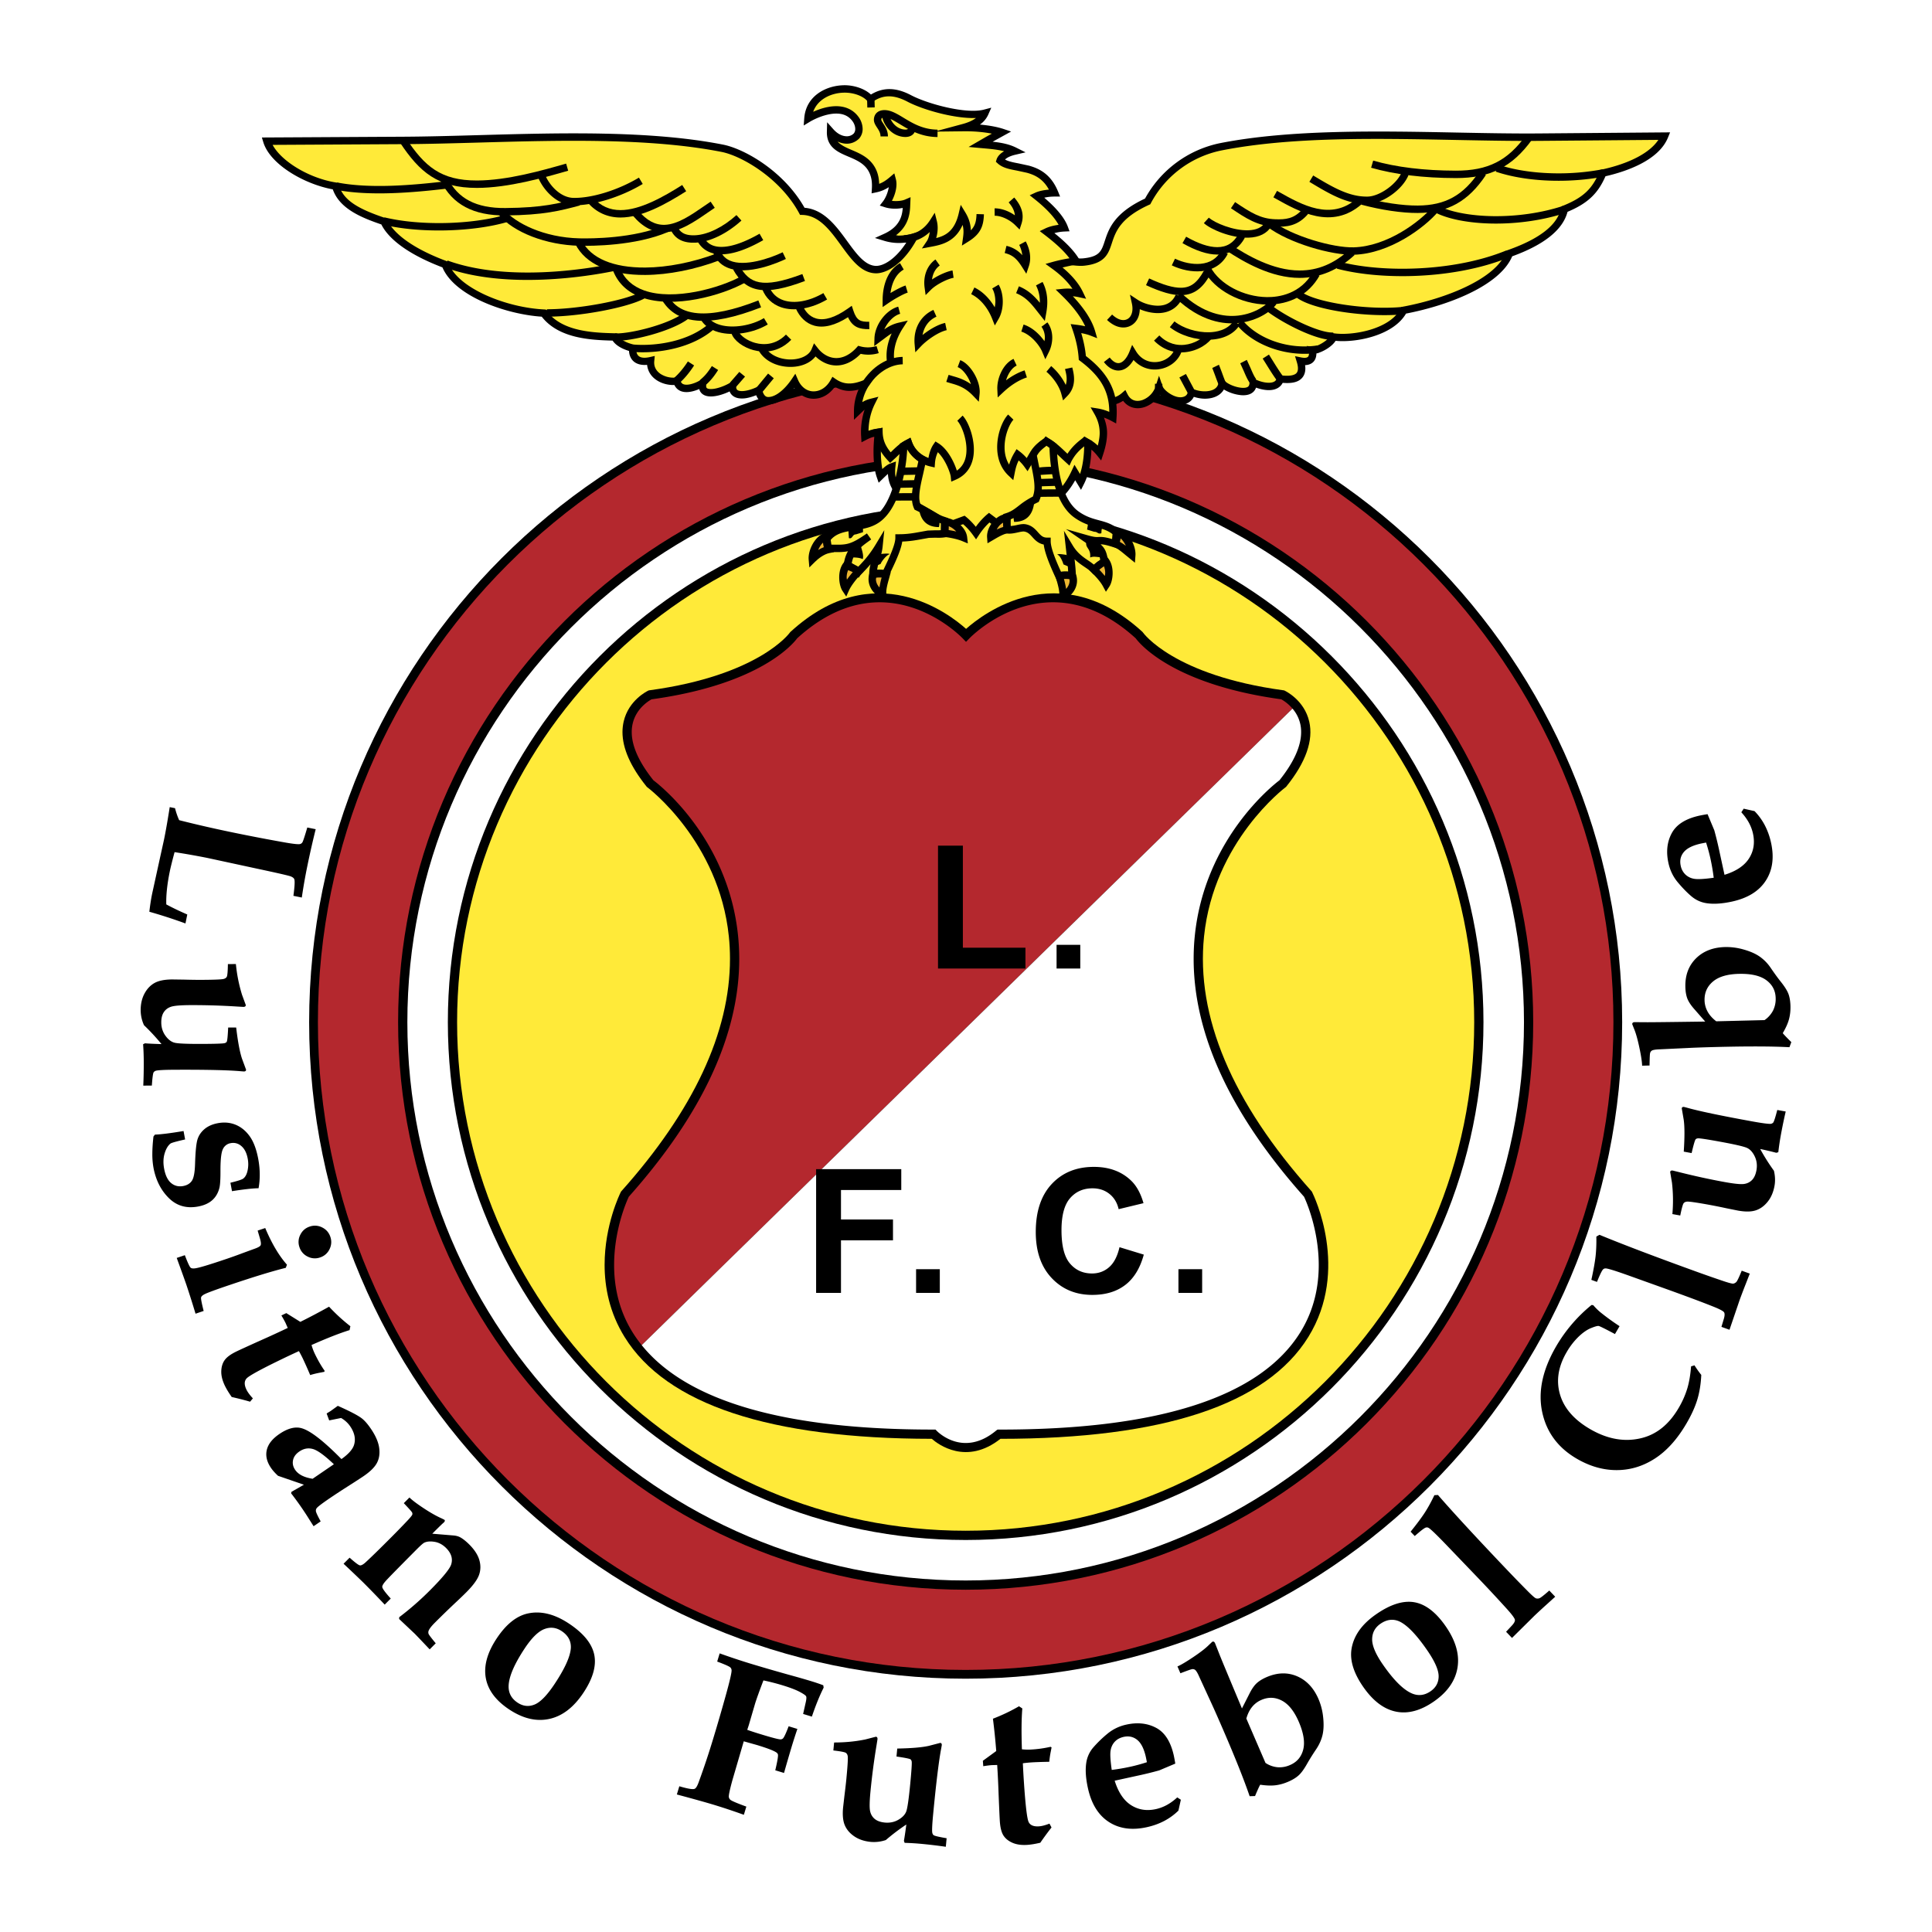 <svg xmlns="http://www.w3.org/2000/svg" width="2500" height="2500" viewBox="0 0 192.756 192.756"><g fill-rule="evenodd" clip-rule="evenodd"><path fill="#fff" d="M0 0h192.756v192.756H0V0z"/><path d="M161.408 101.983c0 35.934-29.129 65.063-65.064 65.063-35.934 0-65.064-29.13-65.064-65.063 0-35.935 29.131-65.064 65.064-65.064 35.935 0 65.064 29.13 65.064 65.064z" fill="#b4282e"/><path d="M30.843 101.983c0 36.117 29.384 65.501 65.501 65.501 36.117 0 65.5-29.384 65.5-65.501 0-36.117-29.383-65.501-65.5-65.501-36.117 0-65.501 29.385-65.501 65.501z"/><path d="M31.717 101.983c0-35.636 28.992-64.627 64.627-64.627 35.636 0 64.628 28.992 64.628 64.627S131.98 166.61 96.344 166.61c-35.635 0-64.627-28.991-64.627-64.627z" fill="#b4282e"/><path d="M152.508 101.983c0 31.018-25.146 56.164-56.164 56.164-31.02 0-56.164-25.146-56.164-56.164 0-31.019 25.145-56.164 56.164-56.164 31.017 0 56.164 25.145 56.164 56.164z" fill="#e0922f"/><path d="M39.719 101.983c0 31.223 25.402 56.625 56.625 56.625 31.224 0 56.625-25.402 56.625-56.625s-25.4-56.625-56.625-56.625c-31.222.001-56.625 25.402-56.625 56.625z"/><path d="M40.642 101.983c0-30.715 24.988-55.703 55.703-55.703 30.714 0 55.703 24.988 55.703 55.703 0 30.714-24.988 55.702-55.703 55.702-30.716.001-55.703-24.988-55.703-55.702z" fill="#fff"/><path d="M147.545 101.982c0 28.277-22.924 51.202-51.201 51.202s-51.202-22.925-51.202-51.202c0-28.277 22.925-51.201 51.202-51.201 28.277.001 51.201 22.925 51.201 51.201z" fill="#ffea39"/><path d="M44.682 101.982c0 28.487 23.175 51.663 51.662 51.663 28.486 0 51.662-23.176 51.662-51.663 0-28.486-23.176-51.661-51.662-51.661-28.487 0-51.662 23.175-51.662 51.661z"/><path d="M45.604 101.982c0-27.978 22.761-50.739 50.74-50.739 27.978 0 50.738 22.762 50.738 50.739 0 27.979-22.76 50.74-50.738 50.74-27.979.001-50.74-22.761-50.74-50.74z" fill="#ffea39"/><path d="M99.723 143.049c-3.654 3.082-6.58.041-6.58.041-42.792.043-30.798-23.944-30.798-23.944 23.064-25.831 2.516-40.97 2.516-40.97-5.159-6.415 0-8.847 0-8.847 11.322-1.537 14.326-5.955 14.326-5.955 9.17-8.387 17.194 0 17.194 0s8.104-8.387 17.273 0c0 0 3.006 4.418 14.328 5.955 0 0 5.158 2.432 0 8.847 0 0-20.549 15.139 2.516 40.97 0 0 11.992 23.987-30.797 23.944l.022-.041z" fill="#b4282e"/><path d="M78.877 63.032l-.04.036-.03.043c-.03.043-3.081 4.276-14.009 5.759l-.07.01-.064.031c-.08.037-1.949.94-2.441 3.078-.077.339-.118.69-.118 1.047 0 1.627.803 3.447 2.396 5.429l.039.047.047.035c.072.053 7.15 5.385 8.13 14.872.077.744.114 1.491.114 2.244 0 7.332-3.634 15.118-10.83 23.175l-.041.046-.028.056c-.099.199-1.61 3.291-1.61 7.249 0 2.244.486 4.768 1.992 7.2 4.166 6.734 14.479 10.152 30.652 10.161.649.571 3.464 2.671 6.847.001 16.211.001 26.547-3.419 30.719-10.162 4.156-6.721.535-14.138.379-14.449l-.027-.056-.041-.046c-7.934-8.885-11.537-17.438-10.715-25.419.979-9.487 8.059-14.819 8.129-14.872l.049-.035.037-.047c1.945-2.419 2.711-4.597 2.279-6.476-.494-2.138-2.361-3.042-2.441-3.078l-.064-.031-.07-.01c-10.93-1.482-13.98-5.715-14.01-5.759l-.029-.042-.039-.038c-8.354-7.64-15.945-1.749-17.584-.289-1.63-1.462-9.156-7.348-17.508.29z"/><path d="M127.836 69.771c-10.842-1.491-14.148-5.573-14.521-6.081-8.709-7.936-16.283-.325-16.602.004l-.333.343-.331-.344c-.315-.329-7.812-7.937-16.52-.003-.374.508-3.679 4.59-14.521 6.081-.242.129-1.538.888-1.889 2.438a3.733 3.733 0 0 0-.091.831c0 1.398.728 3.012 2.165 4.81.651.492 7.44 5.833 8.439 15.46.081.78.122 1.566.122 2.356 0 7.546-3.701 15.516-11.017 23.729-.119.248-1.467 3.148-1.467 6.822 0 2.107.447 4.459 1.833 6.693.276.448.586.878.921 1.295l64.929-63.507a4.185 4.185 0 0 0-1.117-.927z" fill="#b4282e"/><path d="M119.09 95.667c0-.791.039-1.576.121-2.356 1-9.626 7.787-14.968 8.439-15.46 1.438-1.798 2.164-3.412 2.164-4.81a3.505 3.505 0 0 0-.861-2.342l-64.929 63.507c4.513 5.604 14.293 8.438 29.118 8.422l.196.002.136.14c.108.111 2.683 2.685 5.951-.074l.105-.067h.17c15.928.018 26.033-3.252 30.041-9.717 1.383-2.234 1.83-4.586 1.83-6.693 0-3.674-1.348-6.574-1.467-6.822-7.315-8.214-11.014-16.184-11.014-23.73z" fill="#fff"/><path d="M16.933 80.526l.531.107c.102.413.239.812.411 1.196 1.842.467 3.772.906 5.791 1.316 1.585.323 3.086.609 4.5.861 1.006.183 1.593.251 1.76.206a.372.372 0 0 0 .244-.173c.066-.099.229-.592.489-1.479l.838.17a88.616 88.616 0 0 0-.834 3.675 55.924 55.924 0 0 0-.552 3.142l-.837-.17c.128-.95.156-1.506.082-1.67-.044-.101-.157-.189-.338-.265-.182-.076-1.286-.331-3.314-.763L20.7 85.598a74.747 74.747 0 0 0-3.282-.58c-.235.87-.396 1.517-.482 1.941-.258 1.272-.374 2.363-.345 3.273.578.315 1.275.651 2.094 1.007l-.182.894a51.428 51.428 0 0 0-3.603-1.168c.076-.659.169-1.26.28-1.805l.808-3.687.364-1.649c.16-.762.355-1.862.581-3.298zM22.737 96.187l.798-.003a15.27 15.27 0 0 0 .614 3.071l.373 1.016c0 .123-.08.186-.24.187l-.619-.035a69.804 69.804 0 0 0-4.655-.142c-.965.004-1.605.056-1.923.156-.317.101-.563.28-.736.54-.174.259-.26.604-.258 1.036.002.503.141.943.415 1.321.273.377.575.61.905.696.329.088 1.267.128 2.812.121 1.237-.005 1.961-.029 2.171-.071.111-.028.188-.077.229-.147.056-.104.103-.576.142-1.417l.798-.003c.167 1.414.361 2.452.583 3.114l.405 1.096c0 .117-.073.177-.22.178l-.283-.021c-1.219-.114-3.428-.164-6.627-.15-.979.004-1.595.035-1.847.092a.42.42 0 0 0-.251.169c-.063.111-.12.55-.173 1.317l-.855.004c.035-.793.05-1.58.047-2.358a25.306 25.306 0 0 0-.064-1.769l.188-.094c.349.03.898.057 1.646.078a20.973 20.973 0 0 0-1.745-1.884 3.647 3.647 0 0 1-.333-1.47c-.003-.645.125-1.206.381-1.684.257-.479.593-.832 1.009-1.062.415-.229 1.001-.345 1.757-.349l1.144.016c.707.019 1.281.026 1.722.025 1.245-.006 1.991-.033 2.235-.084.161-.035.274-.107.341-.217.064-.107.103-.533.114-1.273zM18.469 113.683c-.881.199-1.369.337-1.461.411-.254.204-.449.534-.584.991-.136.457-.152.961-.049 1.514.126.675.359 1.153.701 1.436.341.282.742.381 1.203.295.397-.075.688-.254.874-.537.182-.284.284-.838.308-1.662.038-1.248.12-2.071.249-2.47s.365-.739.709-1.026c.345-.284.786-.477 1.321-.576.632-.118 1.221-.065 1.768.158.547.225 1.014.606 1.403 1.146.389.541.673 1.297.855 2.271.188 1.014.199 1.986.031 2.917-.578.008-1.462.105-2.651.293l-.157-.842c.737-.18 1.165-.319 1.283-.418.181-.139.314-.363.399-.674a2.96 2.96 0 0 0 .044-1.312c-.106-.569-.318-.987-.634-1.254a1.218 1.218 0 0 0-1.059-.292 1.033 1.033 0 0 0-.783.594c-.166.329-.247 1.055-.243 2.177.002.774-.027 1.316-.09 1.626-.118.52-.351.942-.701 1.267-.35.324-.828.543-1.435.657-1.166.218-2.142-.065-2.93-.847-.789-.782-1.297-1.792-1.529-3.032a7.461 7.461 0 0 1-.112-1.394c.002-.519.04-1.088.113-1.712l.145-.187c.615-.022 1.566-.142 2.856-.359l.156.841zM32.96 123.401c.142.422.114.833-.085 1.236a1.568 1.568 0 0 1-.941.819 1.556 1.556 0 0 1-1.237-.085 1.568 1.568 0 0 1-.82-.941 1.555 1.555 0 0 1 .084-1.235c.199-.403.509-.675.932-.817a1.567 1.567 0 0 1 1.246.082c.403.198.676.512.821.941zm-15.328 2.103l.81-.274c.279.736.47 1.151.576 1.245.105.093.317.104.635.033.437-.089 1.373-.375 2.805-.859.62-.209 1.188-.412 1.708-.61l1.16-.425c.386-.13.61-.252.672-.364.062-.113.039-.353-.071-.721l-.221-.753.756-.255c.657 1.554 1.38 2.772 2.168 3.656l-.115.314c-1.306.321-3.17.891-5.596 1.71-1.402.473-2.241.782-2.518.927-.195.102-.308.207-.338.316-.03.107.056.559.256 1.35l-.81.274a98.01 98.01 0 0 0-.878-2.776c-.115-.348-.448-1.277-.999-2.788zM28.564 131.009l1.401.874a67.69 67.69 0 0 0 2.867-1.514 17.895 17.895 0 0 0 2.125 1.949l-.08.388c-.976.302-2.242.797-3.796 1.486.089.313.201.612.338.896.311.642.631 1.196.963 1.664l-.014.111-.373.076a9.009 9.009 0 0 0-1.048.25 43.663 43.663 0 0 0-.733-1.646 12.043 12.043 0 0 0-.391-.743c-.645.297-1.211.562-1.698.799-2.125 1.027-3.303 1.674-3.533 1.939-.23.266-.232.634-.004 1.104.067.138.154.279.263.424.107.145.235.294.379.449l-.279.332c-.6-.174-1.21-.328-1.832-.468-.149-.213-.28-.412-.393-.597a6.796 6.796 0 0 1-.287-.521c-.253-.526-.374-1.009-.362-1.451.012-.441.124-.812.338-1.111.213-.3.606-.588 1.181-.865.302-.146 1.105-.515 2.409-1.102a108.12 108.12 0 0 0 2.702-1.243l-.214-.491a10.02 10.02 0 0 0-.419-.754l.49-.235zM31.19 147.538c-.848-.134-1.429-.43-1.743-.892-.208-.305-.279-.625-.211-.962s.278-.627.631-.868c.435-.298.887-.379 1.356-.246.47.134 1.166.641 2.089 1.518l-2.122 1.45zm.327 3.22a.411.411 0 0 1 .102-.317c.128-.146.555-.469 1.279-.963a74.6 74.6 0 0 1 1.839-1.205c.746-.475 1.26-.809 1.544-1.002.677-.463 1.125-.913 1.345-1.352.219-.437.284-.939.198-1.508-.086-.567-.362-1.193-.828-1.874-.343-.503-.664-.86-.96-1.072-.403-.292-1.18-.693-2.332-1.204l-.34.245-.375.27-.401.248.255.689 1.188-.239c.195.113.368.24.518.379.15.139.278.287.385.443.454.665.579 1.301.374 1.907-.153.435-.567.893-1.242 1.37-1.741-1.767-3.043-2.786-3.908-3.059-.665-.216-1.427-.029-2.289.56-.7.478-1.117 1.008-1.252 1.592s.005 1.182.424 1.794c.17.248.402.508.697.781l2.584.89-1.241.71-.035.15a30.538 30.538 0 0 1 1.806 2.594l.434.686.707-.481c-.308-.563-.467-.906-.476-1.032zM34.277 156.015l.603-.605c.564.502.91.758 1.036.769.126.013.295-.075.509-.26.527-.477 1.423-1.352 2.688-2.623a78.29 78.29 0 0 0 1.594-1.644c.267-.289.412-.473.432-.553a.32.32 0 0 0-.028-.206c-.034-.073-.309-.381-.823-.923l.563-.565c.266.265.737.621 1.414 1.068.677.448 1.281.79 1.812 1.024l.265.133c.069.067.047.16-.066.272l-.071.062c-.148.129-.506.479-1.077 1.054l2.104.175c.266.02.497.082.694.189.276.156.569.39.88.698.522.52.859 1.035 1.012 1.547.152.514.147 1.007-.017 1.482s-.581 1.051-1.253 1.728c-.296.298-.648.636-1.053 1.014a93.987 93.987 0 0 0-2.115 2.051c-.331.333-.533.592-.606.775a.451.451 0 0 0-.01.347c.043.102.279.411.709.928l-.603.606-.893-.941-.577-.601-1.581-1.491.014-.179a29.088 29.088 0 0 0 3.092-2.706c1.255-1.262 1.952-2.115 2.092-2.561.178-.574.006-1.119-.515-1.639-.335-.332-.71-.535-1.127-.608-.417-.072-.759-.048-1.026.073-.113.045-.381.279-.802.703-1.792 1.803-2.812 2.842-3.057 3.119-.245.276-.362.479-.351.607.015.165.297.549.846 1.154l-.603.605a101.347 101.347 0 0 0-2.141-2.209 134.94 134.94 0 0 0-1.964-1.869zM54.306 162.535c.605-.231 1.18-.165 1.726.196.634.42.941.97.923 1.647-.036.845-.574 2.05-1.613 3.618-.756 1.141-1.426 1.83-2.009 2.066-.583.236-1.148.174-1.694-.188-.622-.413-.92-.976-.894-1.691.039-.926.574-2.166 1.605-3.723.699-1.052 1.351-1.694 1.956-1.925zm-5.84 4.868c.212 1.207.993 2.259 2.343 3.153 1.373.909 2.708 1.223 4.005.939s2.432-1.157 3.403-2.623c.944-1.425 1.3-2.688 1.069-3.792-.232-1.103-1.074-2.137-2.529-3.101-1.46-.968-2.849-1.296-4.169-.986-1.106.268-2.118 1.094-3.035 2.477-.937 1.414-1.299 2.724-1.087 3.933zM67.529 179.035l.248-.819c.841.248 1.349.333 1.525.255.129-.05.265-.269.405-.658a78.757 78.757 0 0 0 1.496-4.501c.386-1.271.783-2.638 1.192-4.104.408-1.464.607-2.319.595-2.566a.42.42 0 0 0-.104-.262c-.09-.108-.534-.309-1.332-.604l.248-.818a68.82 68.82 0 0 0 2.985.996c1.226.372 2.517.747 3.874 1.126.893.245 1.643.459 2.25.644.433.131.843.27 1.228.416l.036.238c-.402.798-.794 1.76-1.174 2.889l-.873-.266.245-1.092c.083-.346.101-.567.055-.664-.046-.098-.266-.249-.66-.457-.395-.207-.979-.428-1.757-.664a22.655 22.655 0 0 0-1.843-.47c-.419 1.095-.698 1.874-.839 2.337l-.627 2.141-.15.454c.393.14.871.294 1.436.465 1.015.309 1.632.471 1.853.485a.364.364 0 0 0 .278-.093c.116-.119.304-.523.564-1.213l.872.266c-.2.584-.388 1.169-.565 1.753a191.83 191.83 0 0 0-.768 2.639l-.873-.266c.207-.872.296-1.393.268-1.561-.017-.091-.082-.172-.198-.243-.292-.183-.926-.422-1.902-.718l-1.312-.369-1.136 3.887c-.258.943-.375 1.499-.354 1.666a.466.466 0 0 0 .145.275c.112.108.646.336 1.603.686l-.248.818a62.51 62.51 0 0 0-2.968-.99c-.827-.25-2.065-.596-3.718-1.038zM83.144 174.644l.076-.795c1.101 0 2.14-.102 3.117-.304l1.048-.271c.122.012.176.099.161.258l-.097.612a69.58 69.58 0 0 0-.604 4.618c-.092.96-.104 1.603-.035 1.929.068.326.223.588.463.787.241.198.576.317 1.005.359.501.047.953-.046 1.356-.281.403-.235.665-.513.784-.832.119-.318.252-1.247.4-2.785.117-1.231.166-1.954.145-2.167-.017-.114-.058-.196-.124-.244-.098-.065-.564-.159-1.396-.28l.076-.795c1.424-.025 2.476-.115 3.157-.27l1.13-.294c.117.012.169.09.154.235l-.048.281c-.234 1.201-.504 3.395-.809 6.578-.094.976-.125 1.591-.093 1.848.023.121.07.211.142.267.105.073.537.175 1.294.303l-.081.852a48.258 48.258 0 0 0-2.341-.281 24.56 24.56 0 0 0-1.766-.111l-.075-.197c.064-.345.145-.888.242-1.631-.699.462-1.382.979-2.048 1.55a3.694 3.694 0 0 1-1.497.184c-.642-.062-1.187-.244-1.636-.547-.45-.303-.768-.673-.955-1.109-.188-.436-.245-1.029-.173-1.782l.13-1.137c.088-.702.154-1.272.196-1.711.119-1.239.165-1.984.14-2.233-.02-.163-.08-.283-.183-.359-.101-.08-.52-.16-1.255-.245zM98.061 175.674l1.334-.973a66.6 66.6 0 0 0-.33-3.225c.924-.355 1.791-.77 2.602-1.242l.33.218c-.086 1.019-.1 2.377-.041 4.077.324.034.643.041.957.021a11.59 11.59 0 0 0 1.902-.271l.1.055-.07.374a9.463 9.463 0 0 0-.158 1.065c-.818.017-1.42.038-1.803.064-.285.02-.564.048-.834.085.033.709.068 1.333.105 1.872.158 2.356.316 3.69.479 4.003.16.313.502.452 1.021.417.154-.01.316-.038.492-.086.174-.046.359-.107.559-.185l.203.385c-.385.49-.758.999-1.119 1.523-.254.059-.486.105-.699.141-.215.034-.41.059-.59.071-.584.039-1.076-.03-1.482-.206-.404-.176-.705-.42-.904-.729-.199-.311-.318-.782-.361-1.419-.023-.335-.062-1.218-.121-2.646a98.948 98.948 0 0 0-.143-2.971l-.535.015c-.225.015-.51.051-.855.107l-.039-.54zM110.803 174.659c.057-.354.197-.651.422-.891.223-.238.518-.397.883-.479.521-.113.977-.011 1.363.308.389.319.676.898.859 1.736l.096.483c-.576.186-1.131.336-1.664.453-.609.133-1.223.238-1.844.316-.133-.928-.172-1.57-.115-1.926zm5.631 5.415a4.12 4.12 0 0 1-1.111.421c-.924.202-1.75.07-2.479-.396-.727-.466-1.271-1.279-1.633-2.438l2.213-.484a37.43 37.43 0 0 0 2.23-.544l1.604-.677a15.196 15.196 0 0 0-.143-.785c-.305-1.386-.889-2.312-1.754-2.777-.865-.465-1.854-.576-2.971-.332a4.405 4.405 0 0 0-1.9.912 11.95 11.95 0 0 0-1.395 1.349 3.011 3.011 0 0 0-.715 1.535c-.111.704-.057 1.554.162 2.545.344 1.568 1.037 2.69 2.08 3.369 1.041.679 2.305.854 3.787.529.631-.138 1.211-.345 1.738-.621s1.002-.621 1.424-1.035l.242-1.084-.359-.234c-.325.301-.665.55-1.02.747zM124.916 170.307a2.4 2.4 0 0 1 .934-.706c.699-.303 1.383-.278 2.047.072.664.35 1.225 1.051 1.68 2.104.482 1.119.631 2.044.445 2.776-.188.733-.623 1.247-1.311 1.543a2.56 2.56 0 0 1-1.252.221 2.609 2.609 0 0 1-1.201-.431l-1.91-4.425c.129-.459.318-.844.568-1.154zm.814 7.754c.594.088 1.1.106 1.52.056s.844-.169 1.273-.354c.436-.188.783-.399 1.039-.632.258-.232.535-.611.834-1.137.25-.444.566-.951.951-1.522.303-.466.506-.94.613-1.425.105-.485.123-1.057.051-1.717a6.2 6.2 0 0 0-.461-1.81c-.48-1.112-1.195-1.873-2.143-2.28-.949-.406-1.963-.377-3.041.088-.412.178-.74.381-.988.609s-.488.576-.721 1.041l-.748 1.474c-1.383-3.301-2.143-5.126-2.277-5.479l-.404-1.022c-.066-.152-.16-.204-.281-.151l-.355.337c-.316.317-.828.713-1.533 1.187s-1.232.786-1.584.938l.295.681c.678-.262 1.064-.397 1.156-.408a.396.396 0 0 1 .314.071c.117.095.258.334.422.714l1.131 2.462c.311.669.736 1.627 1.273 2.872 1.189 2.754 2.059 4.938 2.611 6.553l.539-.015c.239-.573.411-.949.514-1.131zM136.9 163.538c.01-.647.285-1.156.822-1.53.625-.433 1.248-.516 1.873-.247.771.347 1.691 1.292 2.764 2.839.779 1.124 1.172 2.001 1.174 2.631.004.629-.264 1.131-.801 1.504-.613.425-1.248.494-1.902.203-.846-.379-1.801-1.335-2.863-2.869-.721-1.04-1.076-1.882-1.067-2.531zm2.36 7.228c1.201.251 2.467-.085 3.797-1.008 1.354-.938 2.139-2.062 2.357-3.372.217-1.309-.176-2.687-1.178-4.133-.973-1.404-2.016-2.203-3.125-2.396-1.111-.193-2.385.207-3.816 1.201-1.441.997-2.26 2.166-2.461 3.507-.162 1.126.23 2.372 1.176 3.736.967 1.393 2.049 2.216 3.25 2.465zM141.15 153.251l-.414-.433c.631-.784 1.107-1.425 1.43-1.924.32-.499.635-1.071.941-1.718l.357-.022c1.641 1.884 4.006 4.444 7.096 7.682.621.651 1.258 1.306 1.91 1.96.414.415.674.639.777.672a.555.555 0 0 0 .336-.01c.123-.039.451-.297.99-.771l.59.619-.814.738c-.51.459-.932.85-1.271 1.172l-2.225 2.203-.59-.617.529-.565c.242-.251.359-.452.354-.604-.006-.154-.266-.514-.777-1.081a150.88 150.88 0 0 0-3.072-3.295l-3.104-3.236c-.947-.982-1.508-1.513-1.678-1.592a.325.325 0 0 0-.244-.028c-.144.03-.517.314-1.121.85zM168.719 136.323l.34-.104c.209.334.436.653.678.957-.043.912-.176 1.736-.4 2.474-.225.735-.584 1.525-1.076 2.366-.92 1.578-1.977 2.748-3.168 3.513-1.191.766-2.461 1.146-3.812 1.144-1.35-.001-2.676-.383-3.979-1.145-1.875-1.096-3.023-2.657-3.445-4.687-.42-2.027.053-4.21 1.418-6.547a15.15 15.15 0 0 1 3.512-4.094l.17.016c.26.301.523.56.799.777a23.54 23.54 0 0 0 1.828 1.319l-.459.787c-.973-.519-1.516-.789-1.629-.807-.115-.019-.369.053-.768.215-.396.161-.811.45-1.246.868a7.036 7.036 0 0 0-1.18 1.534c-.84 1.437-1.061 2.84-.662 4.21s1.396 2.521 2.99 3.453c1.729 1.009 3.426 1.315 5.092.919 1.543-.365 2.795-1.371 3.758-3.02a8.98 8.98 0 0 0 .85-1.904c.193-.63.322-1.379.389-2.244zM159.332 127.896l-.562-.204c.215-.983.355-1.771.422-2.36.064-.588.09-1.24.076-1.957l.311-.179c2.309.955 5.566 2.192 9.775 3.714.848.306 1.709.607 2.584.902.557.187.889.271.994.254.107-.017.205-.069.297-.158s.273-.466.543-1.131l.803.291-.398 1.024a62.176 62.176 0 0 0-.615 1.615l-1.01 2.964-.805-.29.223-.741c.105-.333.121-.565.047-.7-.074-.134-.467-.341-1.178-.619-.982-.393-2.389-.919-4.219-1.581l-4.221-1.514c-1.285-.457-2.023-.683-2.211-.677a.329.329 0 0 0-.232.083c-.114.092-.323.513-.624 1.264zM167.639 121.271l-.785-.142a15.427 15.427 0 0 0-.041-3.132l-.18-1.067c.021-.121.111-.168.27-.14l.602.148c1.562.394 3.078.725 4.551.992.949.173 1.588.239 1.918.198.332-.04.605-.173.824-.396s.365-.547.443-.973c.09-.494.033-.952-.166-1.374-.201-.421-.453-.705-.762-.851s-1.221-.357-2.742-.634c-1.217-.222-1.934-.331-2.146-.328-.115.008-.201.042-.254.103-.074.093-.207.549-.398 1.368l-.785-.144c.094-1.42.094-2.478-.002-3.168l-.197-1.151c.021-.115.104-.161.248-.134l.275.071c1.178.335 3.34.789 6.486 1.361.965.176 1.574.258 1.834.249a.423.423 0 0 0 .277-.12c.082-.098.219-.52.41-1.264l.842.153c-.18.772-.338 1.543-.479 2.31a26.364 26.364 0 0 0-.26 1.75l-.203.058a31.23 31.23 0 0 0-1.604-.379c.4.735.857 1.46 1.371 2.172.123.529.145 1.03.057 1.507-.115.634-.342 1.162-.684 1.585-.34.423-.734.709-1.186.857-.449.15-1.047.156-1.791.021l-1.121-.225a57.02 57.02 0 0 0-1.689-.34c-1.225-.223-1.963-.332-2.213-.328-.164.005-.289.056-.373.15-.086.101-.201.512-.347 1.237zM170.371 100.935a2.447 2.447 0 0 1-.307-1.131c-.018-.761.26-1.385.832-1.87.572-.486 1.434-.743 2.58-.771 1.219-.03 2.133.178 2.742.624.609.447.924 1.044.941 1.792a2.57 2.57 0 0 1-.262 1.244 2.636 2.636 0 0 1-.85.953l-4.818.119c-.377-.292-.665-.612-.858-.96zm7.496 2.142c.305-.518.512-.98.621-1.389s.158-.846.146-1.313c-.012-.476-.078-.876-.197-1.201-.121-.325-.369-.725-.744-1.197-.318-.397-.67-.882-1.057-1.452a4.326 4.326 0 0 0-1.092-1.1c-.41-.28-.934-.51-1.574-.69a6.222 6.222 0 0 0-1.85-.248c-1.211.029-2.184.408-2.916 1.136-.73.729-1.084 1.679-1.055 2.853.012.447.076.829.195 1.145.121.315.352.668.697 1.058l1.088 1.243c-3.58.05-5.557.072-5.934.066l-1.1-.008c-.166.004-.25.072-.246.204l.18.455c.176.413.352 1.035.529 1.866.176.831.268 1.438.277 1.819l.74-.018c.012-.728.029-1.136.055-1.228a.396.396 0 0 1 .184-.264c.131-.072.404-.113.818-.124l2.707-.129c.736-.038 1.783-.075 3.139-.108 3-.073 5.352-.064 7.055.027l.188-.507c-.436-.433-.723-.732-.854-.896zM169.051 87.682a1.64 1.64 0 0 1-.889-.423 1.653 1.653 0 0 1-.477-.884c-.113-.521-.012-.975.309-1.363s.9-.674 1.738-.856l.484-.094c.184.576.334 1.132.449 1.666.131.608.236 1.224.312 1.845-.928.13-1.571.167-1.926.109zm5.426-5.62c.195.356.336.727.42 1.114.199.924.066 1.749-.402 2.476-.467.727-1.281 1.27-2.441 1.628l-.48-2.213a36.587 36.587 0 0 0-.539-2.232l-.672-1.605a16.38 16.38 0 0 0-.787.142c-1.387.301-2.312.883-2.781 1.748-.467.863-.58 1.854-.338 2.969.158.729.461 1.363.908 1.904.447.54.895 1.005 1.346 1.396s.961.63 1.533.72c.705.111 1.555.059 2.547-.157 1.566-.34 2.691-1.031 3.371-2.073.682-1.041.861-2.303.539-3.786a7 7 0 0 0-.617-1.74 6.012 6.012 0 0 0-1.033-1.427l-1.082-.244-.236.36c.3.324.548.665.744 1.02zM89.735 40.186v.041h.04c.255 0 .9-.351 1.47-.66.335-.183.651-.355.801-.405l-.024-.076c-.157.053-.462.219-.814.41-.509.277-1.127.61-1.387.64.011-1.087.344-1.747 1.31-2.575l-.054-.061c-1.004.86-1.342 1.538-1.342 2.686z"/><path d="M114.117 40.251c-.734.259-1.527.091-1.955-.755-.781.678-1.74.773-3.01.274l-5.256-7.152.801-7.232c1.33.682 2.814.819 3.428.755 3.965-.413.635-3.435 6.371-6.047a10.652 10.652 0 0 1 7.295-5.448c9.508-1.876 22.027-.882 31.791-.964l12.494-.104c-.773 1.903-3.447 3.094-6.156 3.69-.719 1.738-1.637 2.703-3.826 3.595-.141.69-.65 2.706-5.492 4.418-1.031 2.8-6.033 4.827-10.539 5.673-1.133 2.243-5.107 2.95-7.033 2.665-.174.62-1.564 1.394-2.107 1.333.094.253.191 1.354-1.18 1.069.266.874.086 1.359-.314 1.608-.41.257-1.057.263-1.688.182-.127.524-.564.723-1.072.742-.574.021-1.236-.186-1.637-.408.01.732-.484.961-1.152.913-.756-.054-1.615-.44-1.945-.799-.125.79-.844 1.114-1.607 1.147-.523.023-1.066-.09-1.457-.282-.055.63-.607.868-1.074.877-.893.016-1.967-.806-2.15-1.34a2.56 2.56 0 0 1-1.53 1.59z" fill="#ffea39"/><path d="M121.721 14.283a11.069 11.069 0 0 0-7.48 5.528c-3.09 1.438-3.627 3.043-4.014 4.219-.332 1.016-.516 1.575-2.141 1.744-.586.061-1.977-.081-3.223-.717l-.477-.244-.873 7.909 5.404 7.354.098.039c1.219.479 2.207.41 3.037-.126.506.669 1.322.917 2.188.61a2.878 2.878 0 0 0 1.469-1.21c.506.528 1.346.995 2.092.982.529-.01 1.066-.265 1.305-.779.389.124.816.202 1.236.184.838-.036 1.457-.373 1.764-.918a4.095 4.095 0 0 0 1.746.57c.52.037.922-.074 1.193-.331.123-.117.211-.26.271-.424.41.152.906.266 1.365.249.627-.023 1.066-.285 1.293-.725.717.06 1.27-.016 1.65-.254.305-.191.611-.543.611-1.189 0-.099-.012-.209-.027-.323.445-.018.713-.193.863-.367.199-.232.266-.533.266-.795v-.001c.658-.162 1.557-.685 1.916-1.265 2.025.199 5.736-.501 7.025-2.716 4.182-.806 9.348-2.765 10.594-5.714 3.199-1.159 5.051-2.652 5.521-4.439 2-.842 3.023-1.802 3.785-3.548 2.006-.46 5.297-1.548 6.238-3.867l.209-.514-13.049.108c-2.598.021-5.355-.032-8.273-.089-7.768-.152-16.571-.325-23.582 1.059zM108.162 26.51c2.102-.218 2.424-1.204 2.768-2.248.369-1.119.824-2.513 3.721-3.83l.113-.051.059-.11a10.307 10.307 0 0 1 7.041-5.261c6.934-1.368 15.318-1.205 23.426-1.046 2.926.057 5.688.111 8.295.09l11.869-.099c-.85 1.284-2.846 2.344-5.613 2.954l-.188.041-.074.179c-.713 1.724-1.627 2.58-3.625 3.393l-.184.075-.039.194c-.332 1.633-2.098 3.027-5.254 4.144l-.162.058-.061.163c-.959 2.606-5.844 4.607-10.26 5.437l-.182.033-.082.163c-1.062 2.109-4.891 2.726-6.645 2.465l-.324-.048-.088.314c-.117.42-1.314 1.11-1.711 1.065l-.6-.068.211.564c.025.072.059.36-.062.502-.141.163-.496.119-.695.078l-.611-.126.182.596c.279.915-.047 1.119-.154 1.187-.191.119-.596.238-1.443.129l-.328-.043-.078.322c-.029.12-.107.437-.729.46-.508.019-1.104-.175-1.443-.361l-.559-.309.01.637c.002.191-.039.329-.125.409-.111.105-.336.151-.633.13-.678-.048-1.438-.397-1.697-.68l-.516-.565-.123.757c-.109.685-.834.817-1.258.836-.443.02-.934-.074-1.277-.244l-.486-.24-.047.54c-.041.488-.555.537-.711.54-.76.013-1.67-.724-1.795-1.091l-.361-1.057-.342 1.064a2.181 2.181 0 0 1-1.299 1.354c-.307.109-1.072.273-1.498-.572l-.215-.424-.357.311c-.664.576-1.455.646-2.543.239-.135-.185-4.936-6.718-5.1-6.939l.73-6.597c1.256.52 2.537.65 3.152.586z"/><path d="M86.422 38.223c-.696.291-1.256.422-1.788.402a2.71 2.71 0 0 1-1.457-.5c-.511.901-1.287 1.293-2.018 1.288-.83-.004-1.519-.551-1.875-1.365-.487.726-1.538 1.942-2.638 1.928-.431-.005-.793-.283-.969-1.031-.421.207-.985.398-1.481.436-.638.049-1.16-.155-1.114-.903-.585.362-1.487.704-2.148.708-.583.002-.98-.258-.806-1.002-.138.15-1.072.637-1.791.561-.378-.041-.696-.235-.811-.715a2.725 2.725 0 0 1-1.826-.417c-.517-.35-.86-.901-.79-1.624-1.812.412-1.859-.996-1.764-1.25-.592-.133-1.555-.496-1.812-1.117-2.325-.061-5.344-.193-6.958-2.204 0 0 .057-.167-.039-.171-3.675-.159-8.895-2.056-9.924-4.855-4.356-1.632-5.724-3.403-6.106-4.295-2.371-.801-4.325-1.682-4.838-3.522-2.854-.452-6.215-2.438-6.843-4.485l13.651-.077c9.764-.054 22.282-1.094 31.79.783 1.91.376 5.929 2.496 7.981 6.28 3.535.082 4.607 5.774 7.344 5.825.986.019 2.532-.922 3.789-3.246a5.254 5.254 0 0 1-1.541.222 4.579 4.579 0 0 1-1.303-.196c2.211-.999 2.078-2.715 2.118-3.431-.513.229-1.393.295-2.068.075.415-.539.837-1.619.636-2.365-.603.513-1.055.744-1.667.873.036-.64-.032-1.186-.263-1.707-1.012-2.286-4.292-1.529-4.226-3.981.402.454.977.825 1.625.825.34 0 .679-.119.98-.42.158-.197.224-.432.224-.67a1.706 1.706 0 0 0-.329-.98c-.526-.732-1.284-.954-2.045-.931-1.161.035-2.331.639-2.715.871.15-2.021 1.991-2.957 3.663-2.961.975-.003 2.054.358 2.568.995 1.132-.803 2.338-.86 3.877-.052 1.719.903 5.64 1.973 7.535 1.475-.42.956-1.563 1.288-2.107 1.434 1.408-.016 2.783.145 3.82.475-.787.371-1.453.825-2.133 1.197 1.217.109 2.402.167 3.406.67-.822.191-1.328.523-1.459.955.604.56 1.688.556 2.771.855 1.018.281 2.037.827 2.666 2.36-.615 0-1.248.082-1.779.328 1.402 1.112 2.389 2.197 2.746 3.16-.641.028-1.215.149-1.744.403 1.207.922 2.275 1.873 2.908 2.91-.732.089-1.463.236-2.195.441 1.193.858 2.09 1.832 2.551 2.805-.477-.104-1.07-.16-1.549-.11 1.301 1.256 2.371 2.656 2.746 3.95-.471-.183-.99-.289-1.539-.356.336.981.562 1.963.627 2.944 2.057 1.54 3.217 3.222 3.039 5.937a4.717 4.717 0 0 0-1.512-.526c.744 1.303.697 2.558.209 4.054-.375-.463-.766-.79-1.178-.983.002 1.603-.223 2.926-.723 3.914l-.578-.955c-.707 1.525-2.178 3.39-3.518 2.958-1.174 1.175-2.182 1.504-4.033 2.345-.268-.295-.656-.547-1.01-.82-.512.438-.908.907-1.316 1.524a6.535 6.535 0 0 0-1.196-1.29l-1.471.547c-3.164-2.165-6.066-2.739-5.737-5.829-.379.134-.715.498-1.139.904-.355-1.028-.381-2.816-.184-4.372-.584.084-.84.154-1.356.419a6.67 6.67 0 0 1 .67-3.402c-.789.199-.976.501-1.387.879a4.997 4.997 0 0 1 .856-2.799z" fill="#ffea39"/><path d="M84.269 8.504c-1.823.005-3.862 1.041-4.03 3.304l-.054.714.613-.371c.48-.29 1.555-.788 2.537-.818.773-.024 1.341.23 1.733.778.164.227.261.512.26.762a.688.688 0 0 1-.144.44.964.964 0 0 1-.691.283c-.632-.001-1.116-.439-1.348-.701l-.622-.699-.025.936c-.042 1.566 1.117 2.058 2.14 2.491.839.355 1.708.723 2.118 1.65.196.44.268.914.231 1.536l-.027.481.473-.1a3.54 3.54 0 0 0 1.238-.513c-.075.504-.305 1.066-.577 1.418l-.32.415.5.162c.534.174 1.213.191 1.791.073-.052.785-.286 1.875-1.878 2.593l-.896.405.94.287a5.035 5.035 0 0 0 2.202.157c-1.06 1.628-2.249 2.354-3.033 2.341-1.098-.021-1.964-1.213-2.882-2.477-1.084-1.492-2.314-3.161-4.25-3.322-2.056-3.637-5.965-5.873-8.129-6.3-7.24-1.429-16.335-1.173-24.36-.947-2.643.074-5.139.145-7.504.158l-14.147.078.145.476c.68 2.217 4.082 4.179 6.929 4.697.666 1.891 2.73 2.782 4.846 3.502.475.971 1.889 2.679 6.094 4.284 1.234 2.913 6.398 4.689 9.907 4.918l.041.052c1.712 2.134 4.855 2.277 7.032 2.336.379.576 1.151.888 1.637 1.031.011.294.101.648.35.932.233.268.683.522 1.452.455.065.608.376 1.139.934 1.516.503.34 1.155.516 1.79.497.191.397.537.646 1.015.696.483.052 1.035-.108 1.463-.297a.93.93 0 0 0 .166.345c.21.266.549.398 1.008.396.585-.002 1.293-.232 1.858-.502.054.138.131.26.235.363.266.263.668.375 1.195.335.37-.028.801-.155 1.22-.319.315.775.868.911 1.197.915 1.111.014 2.08-.966 2.61-1.632.464.665 1.137 1.064 1.905 1.07.845.004 1.599-.438 2.134-1.189.424.231.86.383 1.33.401.329.013.668-.032 1.034-.124a5.37 5.37 0 0 0-.456 2.145v.865l.827-.79c.082-.081.158-.15.235-.217a7.043 7.043 0 0 0-.344 2.687l.034.567.504-.26a3.05 3.05 0 0 1 .774-.297c-.045.469-.078.969-.078 1.492 0 .925.086 1.863.325 2.55l.189.549.584-.566c.121-.117.231-.217.339-.315.112 2.026 1.695 2.951 3.666 4.075.72.412 1.464.837 2.238 1.366l.159.108 1.437-.534c.341.295.666.642.982 1.081l.312.434.297-.447c.338-.512.668-.89 1.039-1.24a.29.29 0 0 1 .027.021c.258.19.502.369.674.56l.182.199 1.035-.463c1.324-.588 2.225-1 3.209-1.94 1.264.215 2.576-1.066 3.428-2.588l.58.958.301-.595c.445-.879.68-2.013.738-3.417.184.151.365.333.543.552l.428.531.211-.648c.254-.773.381-1.459.381-2.096 0-.541-.127-1.042-.312-1.534.236.081.473.185.709.312l.508.274.037-.576c.014-.191.02-.38.02-.565 0-2.254-.951-3.958-3.08-5.592-.064-.73-.227-1.49-.461-2.285.33.064.635.139.891.238l.699.272-.209-.72c-.369-1.269-1.314-2.501-2.217-3.466.197.021.395.05.586.092l.736.16-.322-.68c-.398-.838-1.104-1.669-2.033-2.442.463-.104.926-.223 1.385-.279l.572-.069-.299-.49c-.607-.997-1.574-1.874-2.469-2.589a4.563 4.563 0 0 1 1.006-.161l.506-.023-.176-.476c-.322-.866-1.127-1.835-2.346-2.875a4.661 4.661 0 0 1 1.031-.113h.551l-.209-.51c-.727-1.773-1.938-2.309-2.91-2.577l-1.043-.226c-.529-.1-.994-.193-1.334-.382.191-.198.557-.37 1.051-.485l.998-.234-.916-.458c-.736-.368-1.531-.511-2.371-.601l1.844-1.016-.801-.271c-.654-.208-1.451-.347-2.312-.423a2.4 2.4 0 0 0 .828-.983l.309-.703-.74.195c-1.749.46-5.557-.542-7.271-1.443-1.518-.798-2.793-.796-3.998-.062-.679-.631-1.758-.932-2.624-.929zm.002.74c.932-.003 1.87.35 2.279.858l.218.27.284-.2c1.042-.739 2.118-.747 3.49-.025 1.54.809 4.708 1.709 6.831 1.626-.391.294-.881.478-1.327.598l-2.824.761 2.924-.034c1.018-.012 1.98.073 2.811.236l-.562.31-1.757 1.018 1.16.106.334.029c.723.062 1.414.13 2.049.291-.457.266-.678.573-.756.829l-.068.221.172.157c.49.456 1.195.588 1.941.728l.98.213c.764.21 1.602.583 2.201 1.682-.516.047-.99.137-1.371.312l-.547.253.473.374c1.182.936 1.988 1.811 2.41 2.574-.486.068-.939.175-1.336.366l-.545.261.479.367c1.172.895 1.953 1.636 2.488 2.344a15.41 15.41 0 0 0-1.65.355l-.742.208.625.449c.893.641 1.592 1.333 2.064 2.033a5.033 5.033 0 0 0-.883-.006l-.789.083.57.552c1.135 1.096 1.93 2.152 2.373 3.109a8.338 8.338 0 0 0-.865-.148l-.586-.071.191.559c.35 1.02.549 1.952.609 2.848l.012.169.135.103c2.033 1.523 2.902 3.025 2.906 5.081a5.032 5.032 0 0 0-1.1-.333l-.762-.119.383.668c.348.611.521 1.215.521 1.895 0 .383-.076.804-.186 1.251-.268-.248-.541-.459-.828-.594l-.527-.246v.6c0 1.229-.143 2.253-.418 3.073l-.555-.919-.293.63c-.734 1.582-2.059 3.087-3.068 2.762l-.215-.069-.16.159c-.947.946-1.768 1.311-3.131 1.914 0 0-.34.151-.57.255a7.497 7.497 0 0 0-.578-.47l-.512-.383-.23.189a7.064 7.064 0 0 0-1.086 1.205 6.69 6.69 0 0 0-.955-.979l-.164-.13-1.496.556a34.81 34.81 0 0 0-2.124-1.293c-1.965-1.122-3.311-1.89-3.311-3.668 0-.134.007-.272.022-.418l.062-.585-.554.198c-.292.104-.548.315-.809.554a9.879 9.879 0 0 1-.142-1.753c0-.6.039-1.24.119-1.872l.061-.48-.48.067a4.273 4.273 0 0 0-.934.218c.018-.95.221-1.848.63-2.67l.359-.722-.78.198a2.74 2.74 0 0 0-.829.341 4.493 4.493 0 0 1 .69-1.686l.72-1.038-1.166.487c-.659.275-1.162.391-1.632.373-.45-.017-.851-.156-1.26-.437l-.333-.229-.198.351c-.399.704-1.017 1.105-1.695 1.102-.651-.004-1.226-.431-1.538-1.143l-.269-.617-.376.559c-.553.821-1.492 1.775-2.327 1.764-.12-.001-.44-.005-.613-.746l-.107-.453-.417.205c-.439.216-.955.37-1.346.399-.295.022-.515-.022-.619-.125-.077-.074-.109-.205-.098-.388l.044-.714-.608.377c-.52.321-1.358.65-1.955.651-.211.001-.366-.041-.426-.117-.06-.074-.065-.227-.018-.43l.267-1.137-.891.793c-.117.104-.904.513-1.488.452-.278-.03-.424-.159-.49-.433l-.078-.322-.33.042a2.377 2.377 0 0 1-1.572-.357c-.322-.218-.693-.618-.627-1.281l.05-.511-.5.113c-.376.085-.881.13-1.146-.145-.159-.164-.195-.402-.195-.535 0-.041.002-.073.007-.089l.097-.37-.364-.111c-.627-.142-1.38-.484-1.553-.898l-.092-.222-.239-.006c-2.011-.053-5.025-.141-6.598-1.985a.403.403 0 0 0-.061-.209.417.417 0 0 0-.332-.181c-3.795-.164-8.668-2.099-9.594-4.613l-.058-.16-.159-.06c-4.451-1.667-5.606-3.419-5.896-4.095l-.065-.151-.157-.053c-2.514-.849-4.161-1.692-4.6-3.271l-.064-.229-.235-.037c-2.681-.425-5.439-2.105-6.323-3.753l13.076-.073c2.374-.014 4.873-.084 7.52-.158 7.985-.225 17.037-.479 24.196.933 1.999.394 5.835 2.604 7.728 6.093l.102.189.215.004c1.695.039 2.805 1.567 3.879 3.044 1.029 1.417 2.001 2.755 3.467 2.782 1.033.019 2.73-.87 4.12-3.44l.423-.781-.853.25c-.48.142-.962.211-1.433.207-.083 0-.159-.031-.242-.037 1.332-1.006 1.394-2.323 1.417-3.017l.032-.778-.544.236c-.31.137-.821.185-1.315.131.248-.477.455-1.088.455-1.662 0-.178-.02-.353-.064-.517l-.152-.565-.445.38c-.395.336-.709.535-1.064.665-.02-.505-.105-.956-.287-1.368-.529-1.194-1.58-1.638-2.506-2.031-.627-.266-1.075-.496-1.358-.82.299.136.61.215.925.216.466 0 .895-.184 1.242-.53.225-.278.332-.589.333-.929a2.086 2.086 0 0 0-.398-1.197c-.533-.741-1.348-1.116-2.357-1.085-.825.025-1.626.309-2.18.558.464-1.299 1.861-1.907 3.14-1.91zM54.027 31.296l-.002.006v-.001l.002-.005z"/><path d="M90.163 44.472c-.06 2.12-.729 5.965-2.619 7.314-1.596 1.139-3.874.354-5.059 1.956l.148.959c1.789.019 2.161.15 4.072-1.18-1.229.871-2.004 1.428-2.151 2.869.48.102.711.525 1.037.725.583-.615 1.308-1.295 2.101-2.613-.104 1.031-.599 1.755-.599 2.746a3.68 3.68 0 0 1 1.269 0c.371-.812 1.336-2.639 1.336-3.578 1.108 0 1.878-.195 2.92-.373.471-.081.98.044 1.605-.056.059-.466.005-.875.005-1.291-1.161-.364-1.308-.723-2.7-1.377-.5-1.104.155-2.886.513-4.726a3.01 3.01 0 0 1-1.409-1.647 2.701 2.701 0 0 0-.469.272z" fill="#ffea39"/><path d="M90.486 43.86l-.716.413.023.189c-.061 2.159-.767 5.812-2.464 7.023-.634.453-1.398.568-2.207.691-1.074.163-2.184.331-2.935 1.347l-.092.124.22 1.421.731.011c.628.01 1.089.015 1.554-.081a3.35 3.35 0 0 0-.415 1.356l-.034.331.326.068c.205.044.354.187.527.353l.658.543.197-.279.222-.232c.235-.242.498-.521.775-.846a3.805 3.805 0 0 0-.135.957v.435l.43-.07a3.321 3.321 0 0 1 1.143-.001l.28.052.349-.737c.522-1.09.977-2.117 1.095-2.897.753-.025 1.365-.131 2.052-.258l.611-.11.626-.017c.286.009.609.02.975-.038l.306-.049.003-.271.019-.953-.018-.648-.252-.089c-.614-.192-.913-.377-1.325-.631a12.73 12.73 0 0 0-1.182-.655 2.104 2.104 0 0 1-.115-.716c0-.672.195-1.502.397-2.366l.349-1.581-.243-.124a2.631 2.631 0 0 1-1.239-1.446l-.148-.422-.348.203zm-5.253 9.047c.859-.13 1.748-.264 2.526-.82 1.963-1.401 2.641-5.074 2.753-7.264.263.477.647.879 1.115 1.189l-.232 1.048c-.212.902-.416 1.773-.416 2.535 0 .414.061.794.213 1.131l.057.125.123.058c.582.274.939.494 1.253.687.368.226.705.426 1.242.618l.003.151-.008.533a6.34 6.34 0 0 1-.531.008l-.775.027-.621.112c-.747.137-1.391.256-2.237.256h-.37v.37c0 .699-.671 2.099-1.072 2.937l-.119.251a4.046 4.046 0 0 0-.625-.016c.049-.322.127-.635.229-.954.131-.413.267-.84.319-1.349l.167-1.644-.853 1.416c-.668 1.108-1.275 1.741-1.813 2.299l-.046-.039a2.503 2.503 0 0 0-.535-.388c.194-1.082.824-1.57 1.938-2.36l-.426-.605c-1.653 1.151-2.03 1.144-3.434 1.12l-.109-.001-.072-.468c.571-.674 1.397-.817 2.356-.963z"/><path d="M84.367 58.753c-.273-.414-.45-1.642.059-2.336.316.127.958.317 1.214.61-.381.372-1.029 1.176-1.273 1.726z" fill="#ecb731"/><path d="M84.127 56.198c-.599.817-.438 2.202-.069 2.76l.373.562.274-.617c.225-.506.848-1.274 1.194-1.613l.25-.245-.232-.264c-.271-.309-.785-.497-1.161-.635l-.456-.17-.173.222zm.344 1.401c0-.251.056-.496.145-.714.148.055.315.124.466.2-.19.215-.394.476-.585.747-.009-.081-.026-.15-.026-.233zM95.509 41.979c.383.396.917 1.665.917 2.878 0 .232-.02.464-.064.686-.123.621-.43 1.087-.899 1.409-.254-.801-.879-2.124-1.832-2.721l-.3-.188-.201.292c-.257.375-.407.843-.498 1.354-.779-.289-1.389-.859-1.65-1.612l-.132-.375-.364.158c-.594.258-1.183.835-1.572 1.219l-.051.047c-.542-.663-.78-1.242-.801-2.015l-.011-.437-1.073.21.203.71s.105-.021.19-.036c.107.853.458 1.568 1.186 2.356l.251.271.246-.23.377-.35c.277-.272.667-.648 1.048-.897a3.493 3.493 0 0 0 2.351 1.832l.42.097.031-.43c.031-.422.14-.774.284-1.091.78.74 1.259 2.12 1.291 2.434l.05.502.464-.201c.921-.399 1.514-1.147 1.717-2.164.314-1.589-.41-3.562-1.046-4.222l-.532.514zM95.647 21.311c-.412 1.724-1.293 2.203-2.244 2.441.095-.32.149-.667.149-1.004 0-.243-.027-.479-.081-.693l-.211-.828-.458.72c-.611.958-1.469 1.458-2.624 1.527l.044.738c1.019-.062 1.868-.422 2.54-1.064-.048.344-.136.679-.292.91l-.492.73.865-.16c1.052-.195 2.436-.462 3.198-2.19.055.223.088.444.088.665 0 .201-.019.404-.049.615l-.11.785.672-.42c1.226-.767 1.488-1.571 1.525-2.702l-.738-.024c-.023.705-.133 1.179-.567 1.62-.017-.536-.146-1.117-.542-1.771l-.467-.768-.206.873zM88.216 10.985c-.598.009-.992.357-1.026.908-.021.323.151.586.317.841.169.258.343.524.343.876h.739c0-.571-.267-.982-.463-1.281-.095-.146-.204-.312-.198-.389.006-.099.013-.211.3-.215.44-.007.955.305 1.553.665.937.566 2.102 1.271 3.754 1.282l.005-.739c-1.45-.01-2.474-.629-3.378-1.175-.695-.421-1.294-.783-1.946-.773z"/><path d="M88 11.602c.141.778.769 1.734 1.813 1.997.291.074.838.152 1.218-.147.158-.125.346-.365.341-.801l-.74.01c.001.074-.009.171-.06.211-.088.07-.326.074-.579.011-.694-.175-1.162-.843-1.266-1.412l-.727.131zM100.633 20.194c.396.454.586.873.621 1.289-.633-.441-1.373-.704-2.023-.697l.008.739c.645-.007 1.492.383 2.059.95l.426.427.188-.574c.285-.884.049-1.741-.723-2.621l-.556.487zM101.686 24.435c.123.23.26.609.311 1.029a2.985 2.985 0 0 0-1.582-.935l-.176.718c.762.187 1.186.529 1.742 1.408l.414.655.248-.735c.348-1.03-.043-2.002-.307-2.492l-.65.352zM92.249 28.703l.1.739.527-.527c.589-.588 1.762-1.125 2.265-1.198l-.108-.731c-.457.067-1.331.419-2.044.898.075-.585.336-1.085.771-1.396l-.429-.601c-.835.593-1.239 1.647-1.082 2.816zM98.996 28.779c.207.348.311.833.311 1.32 0 .191-.029.379-.062.563-.52-.891-1.229-1.595-2.031-1.979l-.319.667c.86.412 1.635 1.314 2.077 2.415l.281.706.381-.659c.551-.951.551-2.482 0-3.411l-.638.378zM103.361 28.475c.258.493.387 1.041.387 1.657 0 .023-.006.05-.006.073-.516-.625-1.131-1.256-2.086-1.64l-.277.686c1 .401 1.551 1.105 2.135 1.852l.727.92.145-.809c.215-1.189.094-2.197-.369-3.082l-.656.343zM103.906 32.601c.246.335.342.72.342 1.094 0 .119-.027.229-.043.345-.467-.656-1.188-1.375-2.084-1.66l-.225.704c.979.312 1.82 1.384 2.084 2.011l.312.748.359-.726c.375-.759.562-1.987-.15-2.954l-.595.438zM91.25 34.328l.07.819.566-.595c.608-.641 1.763-1.438 2.566-1.61l-.154-.723c-.716.153-1.573.66-2.255 1.203.151-.824.626-1.485 1.387-1.827l-.302-.675c-1.287.578-2.008 1.883-1.878 3.408zM88.06 29.935v.703l.579-.399c.646-.443 1.545-.933 1.923-1.045l-.212-.708c-.359.108-.959.421-1.504.749.101-.781.41-1.818 1.32-2.342l-.37-.641c-1.567.902-1.736 2.875-1.736 3.683zM104.402 37.089c.529.445 1.24 1.297 1.49 2.228l.17.631.453-.47c.918-.954.623-2.164.498-2.68l-.031-.133-.725.154.037.153c.053.217.127.52.127.849 0 .189-.025.388-.092.583a5.87 5.87 0 0 0-1.453-1.882l-.474.567zM99.504 38.854l.037.799.584-.546c.742-.694 1.547-1.196 2.328-1.452l-.229-.702c-.619.202-1.246.544-1.85.991.189-.627.566-1.24 1.059-1.467l-.311-.671c-1.065.492-1.671 1.966-1.618 3.048zM95.547 36.628c.523.195 1.074.96 1.324 1.703-.667-.473-1.283-.655-1.804-.804l-.425-.127-.232.701.456.136c.693.198 1.411.402 2.234 1.264l.555.579.082-.797c.123-1.207-.888-2.959-1.932-3.349l-.258.694zM86.508 9.785l.024.945.739-.017-.023-.946-.74.018zM87.244 33.769l-.021.76 1.02-.759c.258-.195.482-.363.718-.503-.332.738-.511 1.484-.511 2.212 0 .234.017.467.052.696l.73-.112c-.163-1.061.128-2.206.844-3.314l.494-.764-.887.204c-.61.141-1.04.382-1.454.674.326-.725.939-1.378 1.58-1.553l-.195-.714c-1.228.336-2.336 1.818-2.37 3.173z"/><path d="M88.685 35.797l.364.643.066-.037-.363-.644-.067.038z"/><path d="M86.006 38.161l.623.398c.867-1.356 2.154-2.184 3.442-2.213l-.017-.74c-1.558.038-3.033.968-4.048 2.555zM39.908 14.229c1.955 2.936 3.759 4.524 7.686 4.518 3.131-.005 6.719-1.034 9.094-1.714l-.204-.71c-2.335.669-5.864 1.68-8.892 1.685-3.614.006-5.216-1.405-7.07-4.188l-.614.409z"/><path d="M43.98 18.066c1.152 2.333 3.262 3.455 6.451 3.428 3.829-.031 5.494-.478 7.423-.994l-.191-.713c-1.88.503-3.503.938-7.239.968-2.916.024-4.753-.935-5.781-3.017l-.663.328zM57.402 24.354c1.017 2.009 3.498 3.102 6.986 3.078 2.315-.017 4.943-.536 7.4-1.463l-.261-.691c-2.378.897-4.915 1.399-7.144 1.415-3.193.023-5.439-.926-6.322-2.672l-.659.333z"/><path d="M49.737 21.41c1.512 1.787 4.754 3.036 8.067 3.11 1.252.028 5.592.011 8.828-1.366l-.29-.68c-3.1 1.318-7.306 1.333-8.522 1.306-3.576-.079-6.405-1.532-7.519-2.848l-.564.478zM61.178 27.038c.504 1.259 1.459 2.146 2.839 2.637 3.22 1.144 7.985-.182 10.341-1.49L74 27.538c-2.17 1.206-6.766 2.496-9.735 1.44-1.171-.417-1.979-1.162-2.401-2.215l-.686.275zM69.864 31.792c.34.644.968 1.109 1.816 1.346 1.467.409 3.49.094 4.921-.767l-.381-.633c-1.25.751-3.076 1.041-4.342.688-.656-.184-1.114-.513-1.36-.979l-.654.345z"/><path d="M66.055 29.96c.363.55 1.215 1.835 3.5 2.027 1.645.137 3.79-.308 6.378-1.324l-.27-.688c-2.481.974-4.516 1.402-6.046 1.274-1.928-.16-2.589-1.16-2.946-1.697l-.616.408zM72.941 33.054c.055.65.851 1.396 1.894 1.771.711.257 2.533.68 4.108-.925l-.527-.518c-1.276 1.3-2.753.956-3.33.748-.871-.314-1.385-.872-1.408-1.138l-.737.062z"/><path d="M80.973 34.835c-.265.642-1.147 1.056-2.194 1.03-.875-.022-1.98-.373-2.461-1.292l-.655.342c.527 1.007 1.714 1.654 3.098 1.689 1.134.029 2.082-.379 2.605-1.045.595.577 1.335.911 2.104.904.851-.008 1.675-.418 2.402-1.161a3.567 3.567 0 0 0 1.799-.071l-.219-.706a2.833 2.833 0 0 1-1.611.034l-.219-.059-.151.167c-.619.685-1.313 1.05-2.008 1.056-.69.007-1.366-.348-1.857-.974l-.391-.499-.242.585zM33.645 18.206l-.142.726c3.409.665 7.77.282 11.188-.126l-.088-.734c-3.364.401-7.65.78-10.958.134zM38.355 21.684l-.175.718c3.612.884 8.989.766 12.506-.274l-.21-.708c-3.408 1.007-8.619 1.121-12.121.264zM44.397 26.688c6.188 2.244 14.398.853 16.767.373l-.147-.724c-2.321.469-10.36 1.834-16.368-.344l-.252.695zM54.564 30.855v.74c3.237 0 7.963-.881 9.725-1.812l-.345-.653c-1.648.87-6.294 1.725-9.38 1.725zM61.358 33.264l-.027.739c1.634.062 5.666-.926 7.363-2.214l-.447-.589c-1.554 1.178-5.393 2.12-6.889 2.064zM63.212 34.375l-.059.736c2.364.189 5.925-.317 8.183-2.365l-.497-.547c-2.082 1.888-5.409 2.352-7.627 2.176zM67.249 37.706l.478.563c.51-.432 1.066-1.092 1.525-1.811l-.622-.398c-.415.649-.932 1.265-1.381 1.646zM69.816 37.943l.465.574c.505-.408.927-.902 1.367-1.604l-.626-.393c-.396.629-.768 1.068-1.206 1.423zM72.893 38.101l-.075.085.554.49.073-.083.888-1.018-.572-.469-.868.995zM75.496 38.643l.569.472 1.137-1.374-.569-.471-1.137 1.373zM53.677 17.675c.557 1.365 1.938 2.767 3.502 2.804 1.96.047 4.753-.807 6.947-2.125l-.38-.633c-2.084 1.252-4.717 2.064-6.55 2.021-1.246-.03-2.369-1.202-2.834-2.344l-.685.277z"/><path d="M61.908 20.962c-1.078-.001-1.961-.396-2.701-1.21l-.547.498c.875.961 1.968 1.451 3.247 1.452 2.134.001 4.51-1.324 6.553-2.621l-.396-.624c-1.839 1.168-4.2 2.507-6.156 2.505z"/><path d="M70.243 20.567c-1.297.896-2.639 1.823-3.922 1.863-.946.03-1.806-.432-2.629-1.411l-.566.476c.979 1.164 2.032 1.712 3.219 1.675 1.5-.048 2.933-1.038 4.318-1.994l.648-.444-.413-.613-.655.448z"/><path d="M69.397 23.471c-1.208.066-1.592-.397-1.809-.859l-.67.313c.438.934 1.261 1.353 2.519 1.284 1.407-.077 3.102-.901 4.535-2.203l-.497-.547c-1.311 1.191-2.836 1.943-4.078 2.012z"/><path d="M71.278 24.543a1.676 1.676 0 0 1-1.047-.841l-.65.352c.33.606.832 1.011 1.494 1.2 1.241.354 2.947-.082 5.073-1.294l-.366-.642c-2.425 1.383-3.787 1.429-4.504 1.225z"/><path d="M71.093 25.014c.235.789.715 1.348 1.428 1.664 2.049.906 5.263-.543 5.886-.842l-.32-.667c-1.271.612-3.813 1.475-5.267.832-.513-.226-.846-.618-1.02-1.198l-.707.211z"/><path d="M73.143 26.889c1.306 2.342 3.182 2.643 7.169 1.146l-.259-.692c-4.062 1.524-5.297.921-6.265-.814l-.645.36z"/><path d="M76.047 28.862c.36.878 1.012 1.5 1.886 1.796 1.285.438 3 .147 4.588-.777l-.373-.639c-1.405.818-2.892 1.086-3.978.717-.675-.23-1.16-.693-1.44-1.378l-.683.281z"/><path d="M79.4 30.775c.387.884 1.039 1.493 1.836 1.714.958.267 2.094-.028 3.37-.841.458 1 1.144 1.206 2.125 1.192l-.01-.738c-.841.011-1.246-.092-1.584-1.12l-.156-.475-.408.289c-1.25.883-2.306 1.213-3.138.981-.742-.207-1.148-.819-1.358-1.298l-.677.296zM145.252 17.027c-3.17-.005-5.945-.343-8.25-1.003l-.205.71c2.371.68 5.215 1.027 8.455 1.032 3.426.006 5.631-1.11 7.609-3.849l-.6-.432c-1.843 2.555-3.81 3.547-7.009 3.542z"/><path d="M141.447 20.508c-1.516.01-3.502-.284-5.455-.807l-.191.714c2.014.54 4.074.842 5.65.833 3.008-.02 5.039-1.15 6.793-3.78l-.615-.41c-1.623 2.433-3.414 3.432-6.182 3.45zM122.348 24.994c1.779 1.172 4.471 2.73 7.314 2.732 1.998 0 3.846-.768 5.488-2.286l-.502-.544c-1.521 1.408-3.154 2.092-4.986 2.09-2.645 0-5.209-1.491-6.908-2.609l-.406.617z"/><path d="M135.066 24.676c-2.045.06-6.15-1.106-8.18-2.644l-.447.59c2.182 1.651 6.439 2.857 8.646 2.793 3.559-.104 7.045-2.695 8.406-4.304l-.564-.478c-1.279 1.512-4.544 3.946-7.861 4.043zM120.133 27.014c1.033 1.921 3.668 3.338 6.262 3.369 2.314.028 4.18-.992 5.25-2.873l-.643-.366c-1.258 2.208-3.422 2.513-4.598 2.499-2.344-.028-4.707-1.281-5.621-2.98l-.65.351zM120.666 33.151c-1.232.039-2.635-.397-3.488-1.085l-.463.576c.996.803 2.557 1.293 3.975 1.25 1.361-.043 2.428-.568 3.002-1.477l-.625-.395c-.592.938-1.758 1.111-2.401 1.131z"/><path d="M117.305 29.734c2.48 2.364 4.803 2.657 6.314 2.487 1.955-.22 3.322-1.269 3.727-1.877l-.617-.408c-.268.403-1.441 1.354-3.191 1.55-1.355.153-3.449-.12-5.723-2.288l-.51.536zM118.156 34.405c-.654.063-1.617-.049-2.49-.938l-.529.518c1.08 1.097 2.277 1.235 3.09 1.156 1.322-.127 2.416-.894 2.771-1.55l-.65-.352c-.264.485-1.176 1.069-2.192 1.166z"/><path d="M112.68 35.094c-.264.654-.645 1.076-1.018 1.129-.381.053-.725-.272-.945-.555l-.582.455c.617.79 1.229.888 1.631.831.516-.072.971-.441 1.326-1.04.625.684 1.488 1.036 2.426.938 1.102-.116 2.029-.812 2.367-1.772l-.695-.246c-.244.693-.932 1.197-1.748 1.282-.865.091-1.633-.301-2.104-1.076l-.383-.63-.275.684zM149.23 17.126c1.646.555 3.658.868 5.822.905 1.711.03 3.443-.115 5.014-.421l-.143-.726a23.642 23.642 0 0 1-4.857.408c-2.09-.038-4.025-.337-5.602-.868l-.234.702zM148.975 21.566c-2.215-.029-4.246-.409-5.434-1.017l-.338.658c1.305.667 3.404 1.067 5.762 1.098 2.482.032 5.047-.345 7.221-1.062l-.232-.702c-2.099.692-4.577 1.056-6.979 1.025zM140.371 26.809c-2.523.036-4.943-.22-6.816-.724l-.191.714c1.936.52 4.428.785 7.018.749 3.771-.054 7.398-.725 10.213-1.89l-.283-.682c-2.73 1.129-6.261 1.78-9.941 1.833zM129.152 29.508c1.455 1.425 7.457 2.238 11.047 1.828l-.084-.735c-3.605.413-9.268-.467-10.447-1.622l-.516.529zM126.367 31.021c1.65 1.251 4.992 2.959 6.682 2.896l-.027-.738c-1.365.052-4.512-1.46-6.207-2.747l-.448.589zM123.391 32.409c1.748 2.116 5.104 3.262 8.162 2.784l-.115-.729c-2.812.439-5.887-.6-7.477-2.525l-.57.47zM125.979 35.775l.357.568c.367.592.783 1.262 1.16 1.743l.582-.455c-.352-.45-.758-1.103-1.115-1.678l-.359-.577-.625.399zM123.74 36.247l.348.763c.223.521.434 1.014.697 1.3l.543-.5c-.176-.193-.373-.649-.561-1.09l-.371-.812-.656.339zM120.949 36.714l.256.673c.293.811.41 1.104.531 1.241l.564-.478c-.074-.11-.277-.676-.4-1.014l-.285-.744-.666.322zM117.668 37.66l.814 1.523.651-.347-.811-1.524-.654.348zM136.459 19.613c-1.861.043-3.521-.953-5.441-2.106l-.381.633c2.02 1.214 3.764 2.262 5.84 2.211 1.494-.036 3.465-1.439 4.055-2.889l-.684-.279c-.479 1.174-2.19 2.4-3.389 2.43z"/><path d="M127.047 19.688l.182.103c2.387 1.341 5.656 3.177 8.633.573l-.488-.556c-2.582 2.258-5.465.639-7.781-.662l-.184-.104-.362.646z"/><path d="M122.812 20.775c1.482.997 2.654 1.784 4.412 1.84 1.096.035 2.252-.037 3.305-1.291l-.564-.475c-.844 1.002-1.729 1.059-2.717 1.027-1.473-.046-2.441-.65-4.023-1.714l-.413.613z"/><path d="M120.109 22.262c.705.641 2.742 1.503 4.453 1.451 1.068-.032 1.859-.426 2.285-1.139l-.635-.379c-.295.493-.857.755-1.672.78-1.482.044-3.35-.729-3.934-1.261l-.497.548z"/><path d="M121.447 24.659c-.848 0-1.893-.351-3.105-1.043l-.365.642c1.326.756 2.492 1.14 3.471 1.14 1.205.001 2.156-.582 2.754-1.685l-.648-.352c-.476.874-1.163 1.298-2.107 1.298z"/><path d="M119.775 26.32c-.793.071-1.723-.116-2.545-.511l-.32.667c.941.451 2.008.664 2.932.581 1.209-.109 2.127-.705 2.652-1.722l-.658-.338c-.408.791-1.102 1.237-2.061 1.323z"/><path d="M117.83 28.71c-.779.007-1.789-.289-3.18-.93l-.311.671c1.494.688 2.605 1.004 3.496.998 1.564-.014 2.359-1.065 2.932-2.092l-.645-.36c-.681 1.225-1.325 1.705-2.292 1.713zM115.23 38.289v.426h.739v-.426h-.739z"/><path d="M115.715 30.493c-.709.052-1.602-.186-2.221-.593l-.76-.5.195.888c.113.506.059.957-.15 1.269a.813.813 0 0 1-.547.363c-.387.069-.828-.118-1.277-.538l-.506.539c.791.741 1.477.804 1.912.727a1.56 1.56 0 0 0 1.033-.681c.209-.311.311-.697.322-1.119.654.282 1.402.43 2.053.381 1.031-.075 1.82-.626 2.219-1.552l-.678-.293c-.294.68-.83 1.054-1.595 1.109zM99.49 44.726c.023 1.104.41 2.044 1.121 2.718l.484.461.148-.742c.076-.378.156-.745.393-1.227.195.184.381.382.555.621l.328.457.531-.896c.299-.525.676-1.159 1.377-1.625.469.271 1.094.862 1.488 1.243l.783.721.201-.439c.395-.732.832-1.139 1.375-1.566l.295.175.424-.604-.805-.479-.172.168c-.463.355-1.02.805-1.516 1.56l-.072-.067c-.51-.491-1.279-1.232-1.875-1.489l-.17-.074-.16.091c-.971.557-1.443 1.363-1.787 1.97a4.612 4.612 0 0 0-.686-.646l-.328-.247-.211.353a4.995 4.995 0 0 0-.531 1.189c-.281-.46-.439-1.005-.453-1.641v-.094c0-1.247.521-2.368.885-2.744l-.531-.514c-.552.569-1.122 1.944-1.091 3.367z"/><path d="M81.05 55.794c-.059-.674.444-1.966 1.429-2.331-.045.417-.029.987.172 1.36-.576.118-1.2.571-1.601.971z" fill="#ecb731"/><path d="M82.35 53.115c-1.144.426-1.743 1.865-1.669 2.711l.069.789.561-.56c.339-.336.912-.768 1.415-.871l.489-.1-.237-.438c-.157-.289-.17-.78-.131-1.145l.065-.595-.562.209zm-.239 1.02c.011.154.04.301.081.459-.204.08-.392.172-.567.282.118-.267.27-.531.486-.741z"/><path d="M88.067 59.309c-.624-.279-1.273-1.056-.964-2.012.396-.073.925-.119 1.321.026-.178.662-.429 1.424-.357 1.986z" fill="#ecb731"/><path d="M87.035 56.934l-.216.04-.068.21c-.357 1.103.334 2.091 1.165 2.463l.602.269-.083-.653c-.053-.409.117-1.018.268-1.555l.17-.615-.319-.116c-.486-.179-1.094-.122-1.519-.043zm.925.688a8.763 8.763 0 0 0-.217.987c-.195-.213-.349-.491-.349-.826 0-.047.018-.099.024-.146.205-.025.382-.029.542-.015z"/><path d="M96.127 53.638c-.09-.831-1.134-1.613-1.877-1.603.073.414.027.785.018 1.174.64.064 1.409.243 1.859.429z" fill="#ecb731"/><path d="M94.244 51.666l-.434.006.075.427c.048.274.036.536.023.814l-.024.634.346.028c.596.06 1.335.229 1.756.403l.576.238-.068-.62c-.112-1.037-1.351-1.944-2.25-1.93zm.415.875l-.002-.042c.272.104.535.297.748.531a9.211 9.211 0 0 0-.755-.143c.004-.113.009-.228.009-.346zM89.18 49.208l.02.739 1.31-.005.814.002-.004-.739-.804-.003-1.336.006zM89.612 47.935l.013.738 1.91-.035-.014-.738-1.909.035zM91.563 46.621l-1.663.033.012.738 1.893-.037.334-.514c-.098-.229-.258-.227-.576-.22zM86.083 52.384c-.552.121-1.122.175-1.66.284.06.06.138.1.217.14l.056.881c.385.111.315-.374.701-.374l.705-.218c.001-.058-.001-.354-.019-.713zm-1.324 2.197c.312-.089.64-.235 1.044-.474a.899.899 0 0 1-.005-.088c-.331 0-.771.11-.992.276.001.063-.017.166-.047.286zm1.055-.399c-.513.415-.886.833-1.094 1.432.48-.006 1.014 0 1.354.169.147-.441-.185-1.142-.26-1.601zm1.716 1.133c-.12.426-.272.821-.361 1.243l.695-.297c.055-.221.641-.966.917-.966-.127-.128-.817-.03-1.251.02zm6.216-3.439c-.893-.204-.999-.692-2.074-1.234.13 1.135.684 1.945 2.006 1.945.047-.19.064-.442.068-.711z"/><path d="M105.068 44.495c.059 2.12.441 5.491 2.332 6.839 1.596 1.139 2.836.758 3.979 1.784l-.096 1.15c-2.014-.655-1.246-.043-2.867-.505 1.229.871 1.619.898 1.766 2.34-.48.102-.711.523-1.037.723-.582-.613-1.645-.909-2.439-2.227.105 1.031.264 1.994.264 2.986a3.735 3.735 0 0 0-1.27 0c-.371-.812-1.24-2.637-1.24-3.577-1.107 0-1.154-1.159-2.197-1.337-.471-.08-1.172.285-1.799.185-.059-.466-.004-.874-.004-1.291 1.16-.364 1.5-1.107 2.893-1.761.5-1.104.068-2.549-.289-4.39.307-.659.779-.957 1.334-1.395.155.067.514.366.67.476z" fill="#ffea39"/><path d="M104.168 43.729l-.219.169c-.473.363-.92.708-1.223 1.36l-.051.11.191.94c.184.884.342 1.65.342 2.304 0 .344-.055.651-.162.932a7.968 7.968 0 0 0-1.387.901c-.426.332-.762.594-1.312.765l-.252.08-.018.657.025 1.264.303.01c.4.063.801-.025 1.152-.104.252-.055.492-.108.641-.083.365.062.562.284.814.563.258.291.586.625 1.121.731.111.886.635 2.116 1.152 3.241l.197.431.283-.051a3.308 3.308 0 0 1 1.145.001l.43.069v-.435c0-.604-.061-1.188-.129-1.787.338.315.678.552.977.753.277.186.514.346.689.529l.238.25.223-.189.393-.325c.174-.166.324-.309.527-.352l.326-.068-.035-.331c-.094-.939-.312-1.37-.742-1.755.221-.001.531.039 1.361.311l.445.144.15-1.799-.137-.123c-.639-.573-1.289-.748-1.977-.933-.637-.171-1.293-.348-2.035-.877-1.684-1.201-2.113-4.224-2.178-6.548l-.006-.178-.32-.242-.791-.535-.151.2zm.232.755l.012-.009a72.9 72.9 0 0 1 .295.211c.088 2.467.594 5.604 2.479 6.949.85.607 1.605.81 2.273.989.568.153 1.068.3 1.535.666l-.041.492c-.789-.229-1.074-.22-1.336-.206-.215.014-.416.025-1.1-.17l-2.172-.619 2.361 1.625c.729.491.949.679 1.064 1.475a2.426 2.426 0 0 0-.551.396s-.045.036-.07.059a7.412 7.412 0 0 0-.549-.403c-.518-.348-1.104-.74-1.578-1.53l-.873-1.451.281 2.514c.07.588.125 1.148.146 1.711a3.896 3.896 0 0 0-.65.012c-.375-.819-1.098-2.409-1.098-3.187v-.371h-.371c-.4 0-.592-.192-.896-.531-.275-.31-.619-.695-1.238-.801-.293-.049-.6.019-.926.091a4.061 4.061 0 0 1-.572.086l-.01-.504.006-.159c.529-.208.906-.489 1.293-.79.381-.296.775-.603 1.395-.893l.123-.058.057-.125c.186-.411.256-.859.256-1.34 0-.74-.168-1.562-.355-2.457l-.137-.683c.223-.421.529-.667.947-.989z"/><path d="M110.369 58.32c.273-.415.451-1.642-.059-2.336-.316.126-.9.561-1.156.853.381.374.918.932 1.215 1.483z" fill="#ecb731"/><path d="M110.172 55.641c-.398.16-1.023.644-1.297.952l-.23.264.25.245c.209.203.84.823 1.148 1.394l.293.544.342-.516c.369-.558.529-1.942-.068-2.759l-.17-.231-.268.107zm-.027.859c.072.205.121.424.121.648 0 .114-.023.212-.035.319a9.211 9.211 0 0 0-.549-.623c.144-.122.308-.244.463-.344z"/><path d="M112.914 55.408c.061-.674-.443-1.965-1.428-2.331-.016.397-.049.771-.172 1.169.549.226 1.18.841 1.6 1.162z" fill="#ecb731"/><path d="M111.115 53.062c-.014.391-.047.724-.154 1.074l-.102.324.314.128c.35.144.783.506 1.131.797l.928.758.051-.704c.074-.845-.523-2.285-1.668-2.71l-.479-.179-.021.512zm.69.655c.227.206.396.464.52.738a4.913 4.913 0 0 0-.594-.389c.023-.116.058-.236.074-.349z"/><path d="M106.043 59.453c.623-.278 1.273-1.055.965-2.011-.396-.074-.928-.12-1.324.026.179.662.431 1.423.359 1.985z" fill="#ecb731"/><path d="M105.557 57.121l-.32.118.17.613c.152.537.322 1.146.27 1.554l-.084.654.602-.269c.832-.371 1.521-1.36 1.164-2.462l-.066-.209-.217-.042c-.428-.079-1.035-.135-1.519.043zm1.134.66c.006.048.023.1.023.146 0 .336-.154.613-.35.827a8.972 8.972 0 0 0-.215-.987c.162-.015.337-.01.542.014z"/><path d="M98.852 53.585c-.059-.83.809-1.941 1.635-1.931-.072.414-.025.785-.018 1.173-.641.161-1.168.499-1.617.758z" fill="#ecb731"/><path d="M99.174 51.931c-.467.493-.73 1.137-.691 1.68l.041.593.68-.396c.395-.231.842-.494 1.355-.622l.291-.072-.023-.582c-.012-.278-.023-.541.023-.814l.076-.429-.434-.005c-.451-.005-.92.225-1.318.647zm.537.508c.117-.124.242-.218.365-.288v.009c0 .139.006.274.012.407v.011a5.156 5.156 0 0 0-.645.255 2.03 2.03 0 0 1 .268-.394zM104.488 48.824l-.947.013-.004.739.967-.013 1.258-.009.021-.739-1.295.009zM103.676 47.786l.021.738 1.846-.053-.022-.74-1.845.055zM103.219 46.773l.291.632c.139-.011 1.455-.106 1.768-.101l.012-.739c-.019 0-1.849-.01-2.071.208zM108.547 52.176c.553.121 1.209.245 1.746.352-.379.39-.365-.055-.41.675-.385.11-.332-.149-.719-.149l-.705-.217c0-.059.072-.302.088-.661zm-.096 1.639c.512.416 1.355 1.2 1.564 1.798-.48-.006-.91-.157-1.25.013.1-1.046-.65-.898-.314-1.811zm-2.015 1.549c.119.426.271.821.361 1.243l-.697-.297c-.053-.221-.352-.965-.627-.965.127-.128.527-.032.963.019zm-5.325-4.007c.893-.204.998-.692 2.074-1.233-.131 1.133-.684 1.944-2.006 1.944a3.303 3.303 0 0 1-.068-.711zM93.585 96.632V84.373h2.481v10.178h6.243v2.081h-8.724zM105.414 96.632v-2.366h2.365v2.366h-2.365zM81.424 128.993v-12.345h8.496v2.082h-6.015v2.936h5.188v2.082h-5.188v5.245h-2.481zM91.398 128.993v-2.366h2.367v2.366h-2.367zM111.693 124.432l2.424.741c-.371 1.359-.988 2.37-1.852 3.029-.863.661-1.959.99-3.287.99-1.643 0-2.994-.56-4.051-1.681-1.057-1.12-1.588-2.652-1.588-4.596 0-2.055.533-3.651 1.596-4.789 1.064-1.138 2.463-1.706 4.197-1.706 1.514 0 2.744.447 3.689 1.342.562.528.984 1.288 1.266 2.278l-2.479.599c-.146-.643-.453-1.149-.918-1.522-.465-.372-1.029-.559-1.693-.559-.918 0-1.662.328-2.234.984-.57.656-.857 1.719-.857 3.188 0 1.56.281 2.67.846 3.331.562.662 1.295.993 2.197.993.664 0 1.236-.211 1.715-.633.479-.42.82-1.084 1.029-1.989zM117.574 128.993v-2.366h2.365v2.366h-2.365z"/></g></svg>